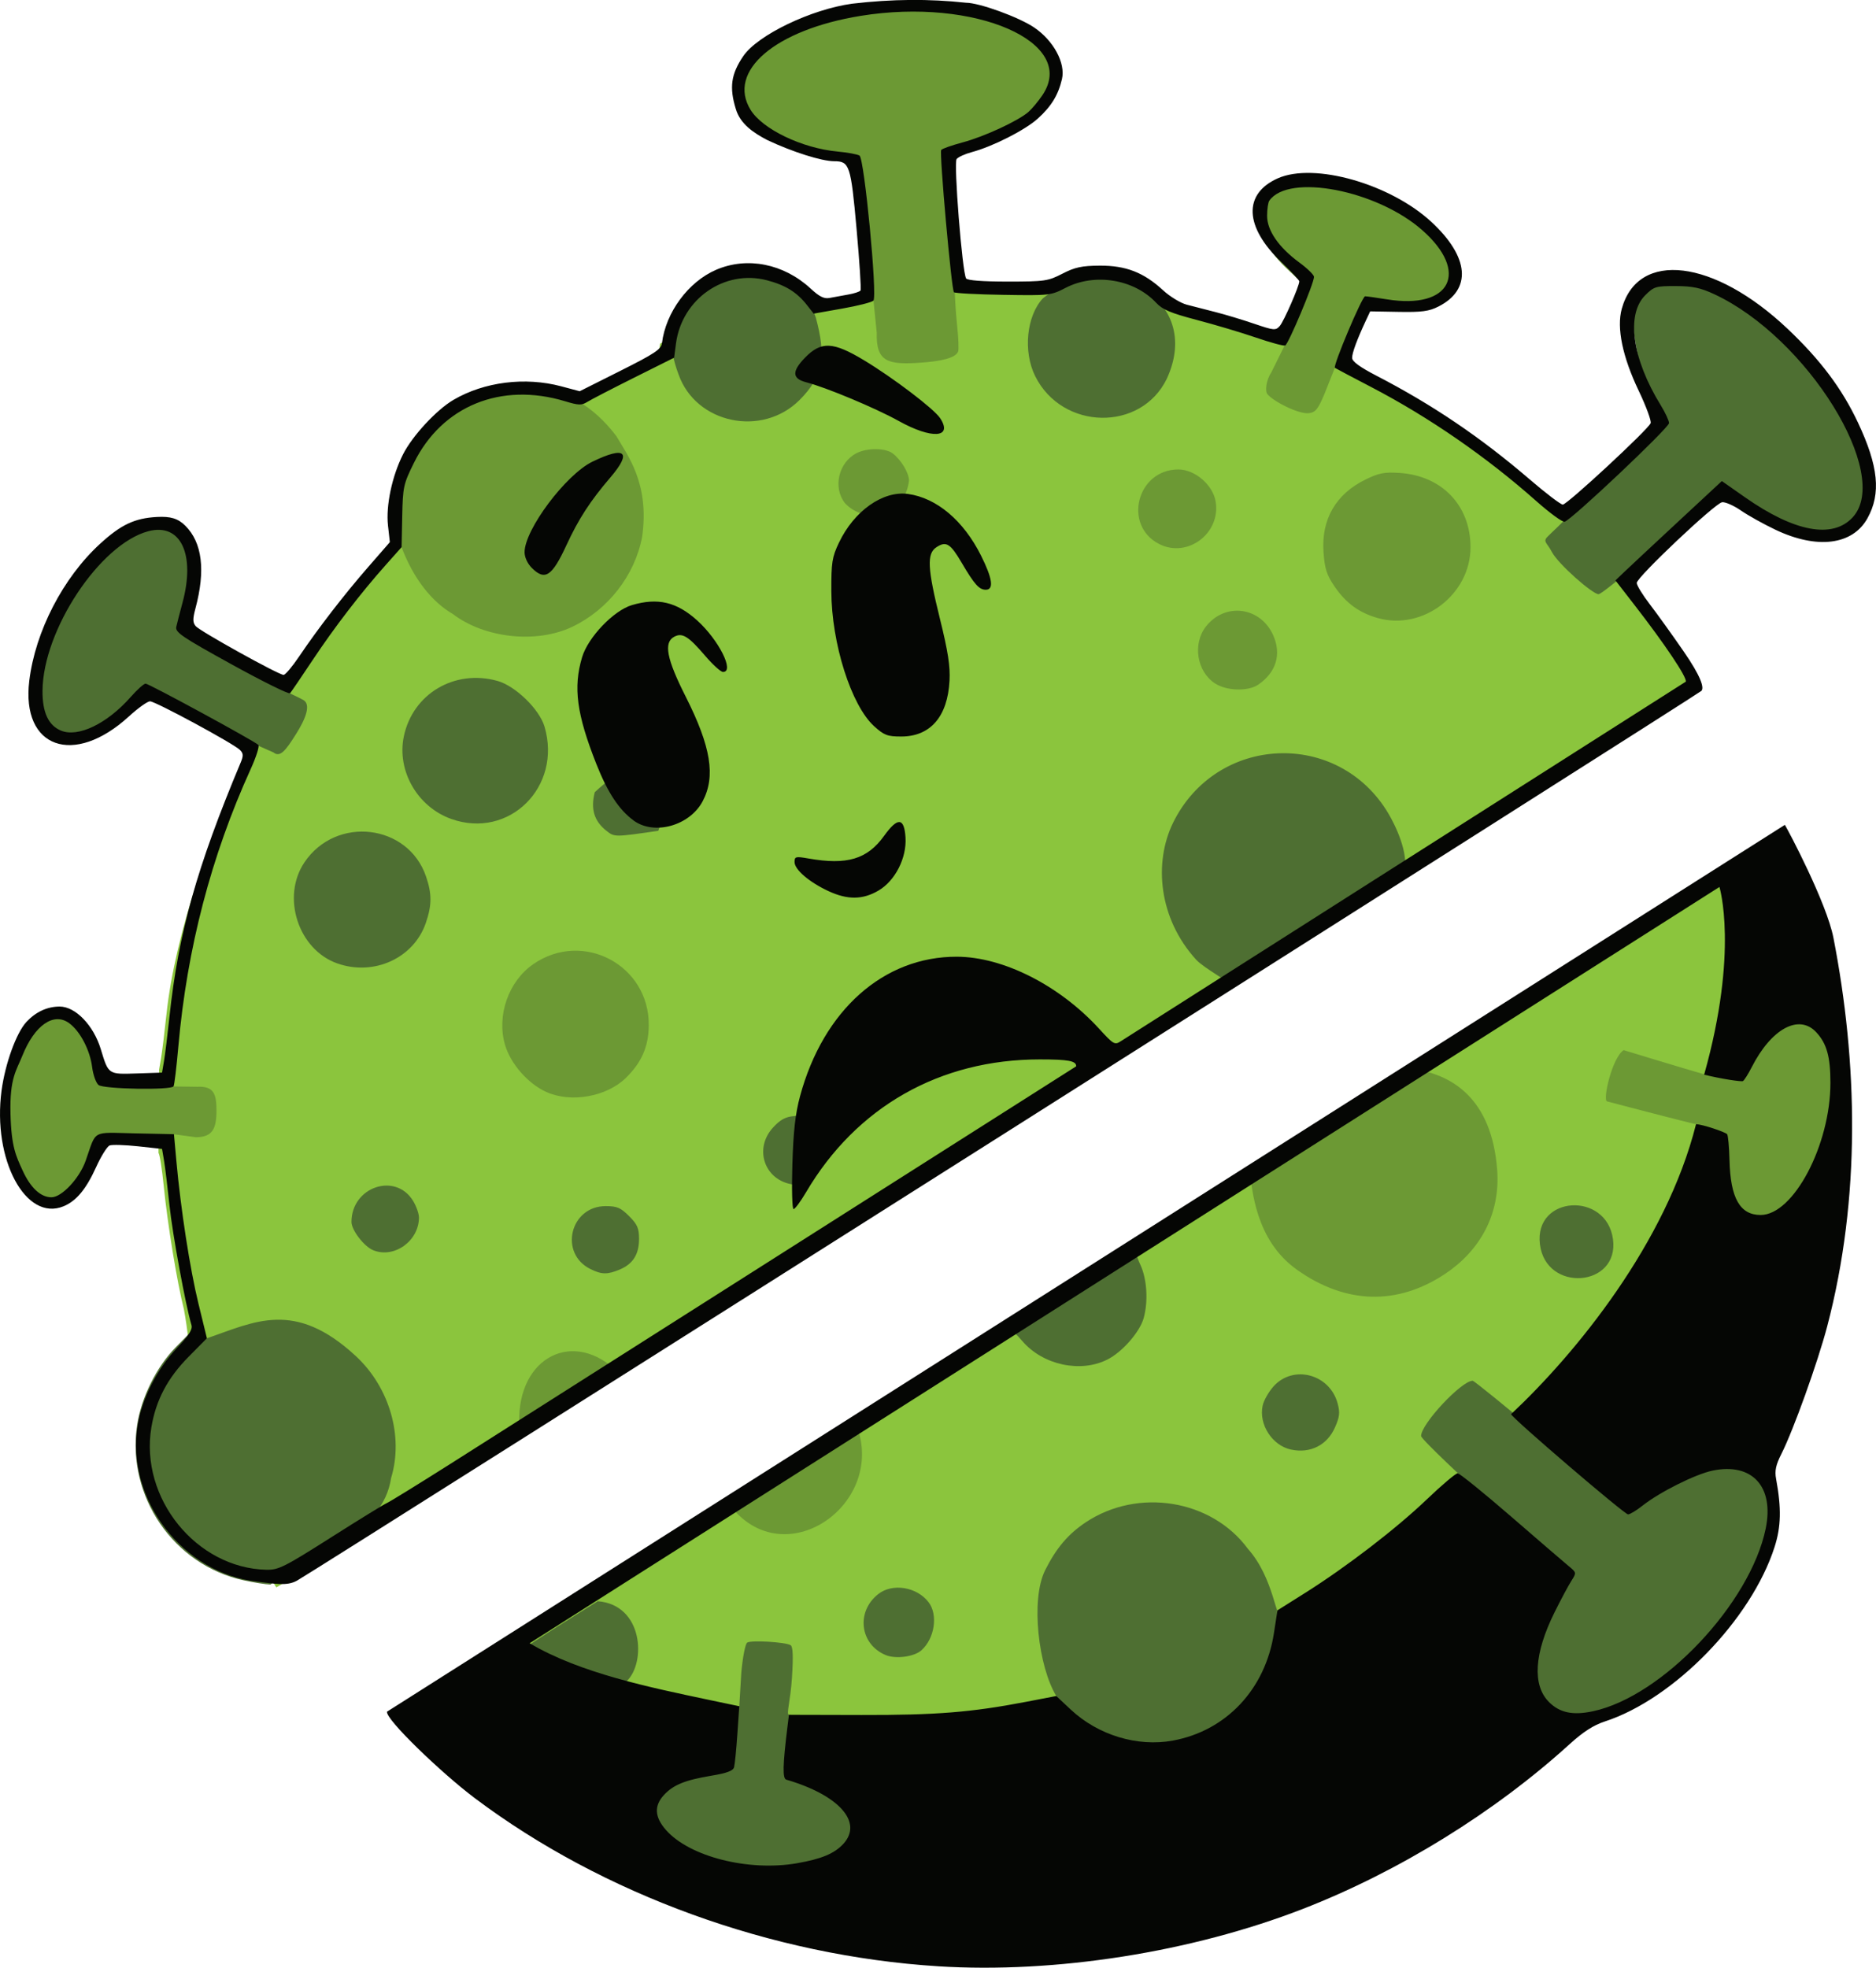 <svg xmlns="http://www.w3.org/2000/svg" viewBox="0 0 126.57 132.73"><g stroke-width=".148"><path d="m62.629 130.98c-11.341-.724-21.509-4.196-30.385-10.856-2.786-2.09-3.664-2.905-3.426-3.526 0 0 .087-1.764 2.337-3.169l86.942-55.33c2.288-1.443 1.73-.651 1.88-.651.659 0 3.958 6.285 4.504 11.638.34 3.336.022 10.143-.508 13.664-.795 5.277-2.86 10.396-4.793 14.637-.662 1.452-1.035 2.048-.796 2.775-3.043 8.705-9.717 12.927-13.346 15.71-4.779 4.425-10.887 8.908-17.171 11.351-7.587 2.95-17.128 4.276-25.239 3.759zm-50.219-42.656c-.465-1.829-1.112-5.786-1.365-8.339-.113-1.139-.271-2.135-.352-2.213l.04-5.615.135-.792c.073-.436.238-1.772.365-2.97.571-5.371 3.029-12.318 5.014-16.207 2.178-4.23 1.418-4.58 3.963-7.57 1.537-2.225 3.874-4.564 4.915-6.199l1.176-1.845c7.254-7.528 5.807-6.348 12.755-9.833l2.668-1.354 2.669-1.355.146-.858c3.488-1.64 4.84-1.147 10.159-3.405.832.767.834.768 1.901.577.587-.105 1.125-.251 1.197-.325-1.197.325 7.581-.843 7.581-.843.084.136 1.041.215 2.602.215 2.296 0 2.541-.038 3.502-.535.878-.455 1.284-.537 2.716-.544 1.978-.011 3.032.382 4.397 1.64.736.679 1.152.869 2.837 1.297 1.085.276 2.499.684 3.142.906.644.222 1.278.404 1.411.404l5.438 2.19c0 .084.957.657 2.128 1.276 2.842 1.503 6.636 4.051 9.038 6.071 1.078.906 2.171 1.813 2.429 2.014l.469.366 4.646 5.087 1.703 2.369c2.152 2.991 2.57 4.147 2.46 4.418-.108.271-95.394 60.759-95.653 60.721-6.18-9.43-5.26-13.452-6.232-18.75z" fill="#8bc53d"></path><path d="m114.43 75.831c-.909-.196-6.005-1.539-6.005-1.539-.311-.103.343-2.95 1.119-3.458 0 0 3.796 1.162 5.673 1.7 1.317.377 3.236-5.588 6.462-4.418 3.227 1.17 3.359 12.599-2.829 15.734-.502 1.485-3.522-7.826-4.42-8.019zm-19.339-3.753c2.896.321 5.55 2.041 5.919 6.808.235 3.037-1.186 5.486-3.499 7.031-3.235 2.16-6.726 2.056-10-.264-2.882-2.043-2.984-5.529-3.196-6.419zm-37.291 24.082c1.96 5.22-4.595 9.916-8.296 5.684zm-22.743.232c-.381-4.605 3.365-6.794 6.417-4.036zm54.323-69.872c-.457 1.091-.621 1.296-1.078 1.35-.704.081-2.464-.832-2.812-1.309-.118-.161-.107-.844.279-1.434l1.033-2.086-.222-.778c.133 0 .516-.674.851-1.496l.61-1.496-1.172-1.101c-2.538-2.382-2.66-4.859-.298-6.003.826-.4.541-.141 2.246-.051 1.053.056 2.359.253 2.904.438 2.96 1.008 5.196 2.422 6.08 4.14.562 1.092.583 2.496.046 3.214-.764 1.024-1.77.444-3.933.771h-1.964l-.561 1.366c-.308.751-1.242 2.463-1.242 2.546zm-24.95-7.102c-.053.053.058 1.745.146 2.557.089.812.119 1.59.068 1.729-.163.444-1.134.668-2.588.764-2.114.139-2.959-.036-2.903-2.013l-.239-2.357-.378-1.204c.071-.073-.19-1.329-.381-3.442-.37-4.093-.506-4.991-1.534-4.991-1.263 0-5.268-1.088-5.812-1.793-.112-.145-.359-.774-.55-1.397-.399-1.307-.309-2.025.413-3.28 2.286-3.974 11.994-5.146 17.711-2.47 4.719 2.208 4.159 5.049-.872 7.454-.762.365-1.705.769-2.195.897-.49.129-1.103.559-1.163.654-.135.216.264 7.519.445 7.812zm-22.841 10.007c.721 1.257 2.254 3.161 1.733 6.795-.493 2.589-2.292 4.904-4.71 6.058-2.411 1.151-5.915.777-8.062-.862-1.419-.827-2.652-2.377-3.457-4.506-2.908-6.15 8.103-15.942 14.496-7.486zm-28.272 43.88c1.135-.056 1.284.528 1.288 1.584.004 1.234-.258 1.819-1.39 1.819l-1.478-.198c-.08-.078-1.921.4-2.818.323-1.487-.127-1.927-.066-2.039.274-1.101 3.354-2.656 4.919-4.515 3.666-1.602-1.08-2.02-2.638-2-6.051.012-2.033.169-2.134.609-3.37.646-1.817.898-2.304 1.995-2.789 1.158-.513 1.454-.459 2.415.605.613.679 1.129 1.507 1.69 3.545.052.188 3.04.312 4.216.565zm23.543.352c-1.243-.564-2.416-1.904-2.789-3.186-.573-1.969.235-4.278 1.902-5.433 3.349-2.321 7.838.057 7.799 4.131-.013 1.428-.49 2.513-1.562 3.554-1.3 1.262-3.703 1.681-5.35.933zm20.148-39.718c-.828-1.052-.437-2.742.779-3.371.707-.366 1.948-.359 2.439.013.565.427 1.102 1.321 1.104 1.834-.297 2.447-2.957 2.991-4.322 1.524zm24.981 12.169c-1.243-.796-1.547-2.679-.623-3.853 1.292-1.644 3.683-1.327 4.537.601.567 1.281.2 2.49-1.006 3.322-.678.468-2.123.433-2.907-.069zm10.981-4.415c-1.262-.352-2.161-1.006-2.931-2.135-.531-.778-.663-1.19-.744-2.307-.159-2.215.828-3.925 2.83-4.904.91-.445 1.274-.515 2.318-.445 2.854.192 4.772 2.208 4.77 5.011-.002 3.181-3.198 5.629-6.243 4.78zm-14.76-4.996c-2.465-1.257-1.502-5.025 1.285-5.03 1.123-.002 2.332 1.034 2.522 2.16.362 2.14-1.898 3.844-3.807 2.87z" fill="#6c9934"></path><path d="m119.47 100.73c.415 1.259.061 3.04-.653 4.729-2.045 4.836-6.92 9.189-11.014 10.172-.32.077-3.248.469-3.899 1.072-11.116 11.738-25.242 13.891-40.564 13.058-11.365-.725-21.232-3.585-30.013-10.231-2.882-2.181-2.716-4.02-2.26-4.454 2.766-2.868 1.964-2.507 9.26-7.07 3.078.24 3.27 4.134 1.962 5.387.937 1.919 4.795 1.448 7.59 1.695l.134-2.251c.091-1.033.268-1.95.396-2.039.251-.174 2.58-.043 2.935.176.154.095.18.762.088 2.187-.103 1.598-.401 2.485-.203 2.505 3.475.345 8.014 1.294 11.812.921 1.354-.508 7.081-.792 6.224-2.189-1.192-1.944-1.755-6.484-.749-8.489.751-1.495 1.553-2.439 2.745-3.231 3.53-2.343 8.486-1.53 10.932 1.793 1.763 1.992 1.868 4.758 2.363 4.877.618 0 6.605-2.766 9.441-5.072 2.623-2.316 6.368-.965 3.771-3.578-.545-.518-3.89-3.614-3.89-3.837 0-.816 2.728-3.726 3.479-3.726.105 0 2.853 2.257 3.414 2.747 3.182 4.064 6.054-5.233 6.707-8.215 0 0 9.754 12.333 9.994 13.059zm-15.575-16.803c-.401-3.296 4.494-3.58 4.93-.339.436 3.241-4.529 3.634-4.93.339zm-27.086.31c-.206.186-.178.399.144 1.108.434.957.521 2.438.209 3.563-.261.937-1.431 2.278-2.438 2.791-1.817.926-4.364.378-5.747-1.238-.364-.426-.73-.774-.813-.774m-8.414 21.949c-1.742-.731-2.006-2.924-.497-4.111.962-.757 2.604-.49 3.399.551.648.849.408 2.445-.488 3.243-.491.438-1.738.601-2.414.317zm27.354-13.858c-1.275-.274-2.193-1.701-1.914-2.973.073-.335.395-.906.715-1.27 1.325-1.508 3.805-.865 4.342 1.126.168.625.136.91-.182 1.629-.528 1.192-1.666 1.765-2.961 1.487zm18.942-63.939c.179-.002 1.392-.846 2.87-2.425l2.843-2.719-.597-2.126c-1.47-5.238-1.697-8.07 2.081-8.07 4.098 0 9.105 4.909 11.701 10.391 3.432 7.246-.875 9.628-7.755 5.062-.582-.387-1.138-.702-1.236-.701-.097.002-1.711 1.012-3.041 2.737l-2.485 2.589-1.075.413c-.226.136-1.332 1.089-1.503 1.089-.4 0-2.725-2.029-3.154-2.859-.302-.584-.601-.673-.318-.986.172-.189 1.326-1.238 1.326-1.338zm-87.799 73.042c-.315-.008-1.128-.136-1.807-.284-4.726-1.027-7.909-5.667-7.186-10.477.279-1.857 1.307-3.929 2.605-5.247l1.023-1.039c1.134.349-.116.849 1.077.437 3.205-1.097 5.913-2.64 10.059 1.21 2.256 2.096 3.222 5.402 2.371 8.207-.573 3.804-5.142 4.983-8.141 7.192zm35.269-26.981c-1.93-.258-2.687-2.409-1.354-3.853.48-.52.836-.715 1.399-.763.416-.036.825-.144.91-.24zm29.412-13.543c.043-.114-1.655-1.03-2.214-1.61-2.57-2.812-2.865-6.576-1.581-9.225 2.92-5.993 11.173-6.351 14.549-.631.373.633 1.435 2.661 1.043 4.019zm-64.485-15.607-1.489-.657c-.092-.241-6.629-3.301-6.959-3.301-.067 0-.849.55-1.463 1.097-1.485 1.324-2.453 1.893-3.685 1.893-1.154 0-1.496-.049-2.155-1.012-.421-.614-.153-.907-.118-2.166.053-1.951.218-3.246 1.279-5.359 1.381-2.75 3.466-4.689 5.375-5.663.511-.26.909-.3 1.782-.3 1.163 0 .597-.109 1.146.44.332.333.747.937.871 1.394.251.924.208 2.737-.148 3.758-.124.355-.302 1.34-.245 1.487.131.341 6.318 4.129 6.318 4.129s1.066.479 1.495.715c.557.298.196 1.254-.494 2.342-.67 1.056-1.051 1.581-1.51 1.201m36.606-29.302c.667 2.5.558 3.873-1.107 5.538-2.523 2.523-6.989 1.596-8.16-1.727-2.961-7.853 7.822-8.595 9.266-3.811zm23.676 4.097c-1.74 3.594-7.056 3.494-8.881-.167-.827-1.66-.588-4.074.521-5.254 4.274-3.428 10.891-.08 8.36 5.421zm-38.886 60.059c-2.144-1.057-1.376-4.246 1.023-4.246.768 0 1.011.103 1.581.673.56.561.673.818.673 1.54 0 1.039-.412 1.691-1.306 2.065-.834.348-1.214.342-1.97-.032zm-14.657-1.27c-.617-.25-1.468-1.356-1.468-1.909 0-2.362 2.965-3.373 4.157-1.419.217.357.395.858.396 1.114.002 1.586-1.67 2.786-3.084 2.214zm-2.433-19.35c-2.627-.929-3.779-4.478-2.21-6.812 2.128-3.169 6.994-2.603 8.207.956.398 1.168.395 1.923-.012 3.118-.812 2.384-3.503 3.615-5.984 2.739zm18.166-8.942c-.831-.656-1.077-1.472-.787-2.605 3.758-3.471 6.415-2.762 4.283 2.606-2.963.429-2.95.429-3.495-.002zm-10.468-.799c-2.281-.811-3.683-3.247-3.202-5.563.599-2.881 3.424-4.556 6.32-3.748 1.206.336 2.826 1.908 3.172 3.078 1.201 4.066-2.387 7.621-6.29 6.233z" fill="#4e6f32"></path><path d="m63.291 132.63c-11.208-.703-22.606-4.838-31.252-11.336-2.252-1.692-6.03-5.319-5.929-5.836l94.311-59.819c.245.396 2.819 5.264 3.278 7.621 1.634 8.397 1.861 17.527-.424 26.216-.64 2.43-2.279 6.993-3.087 8.592-.376.744-.46 1.135-.359 1.683.366 1.989.338 3.228-.103 4.599-1.574 4.896-6.789 10.253-11.458 11.77-.752.245-1.462.702-2.376 1.533-5.058 4.598-11.553 8.608-17.988 11.107-7.527 2.922-16.707 4.367-24.612 3.871zm-9.509-6.952c1.639-.285 2.51-.649 3.112-1.299 1.35-1.456-.281-3.295-3.846-4.337-.259-.076-.239-.975.08-3.562l.1-.812 4.892.012c5.025.012 7.405-.178 11.097-.886l2.047-.393.979.916c1.844 1.725 4.498 2.53 6.89 2.09 3.599-.663 6.231-3.461 6.816-7.245l.238-1.541 1.875-1.18c2.787-1.755 6.137-4.329 8.208-6.309 1.009-.965 1.943-1.754 2.074-1.754s1.756 1.314 3.61 2.92c1.855 1.606 3.606 3.114 3.894 3.35.517.427.519.436.166.99-.197.308-.705 1.258-1.129 2.111-1.381 2.78-1.514 4.922-.377 6.059.726.726 1.613.911 2.974.619 4.686-1.006 10.604-7.267 11.647-12.325.581-2.825-.916-4.458-3.582-3.906-1.159.24-3.57 1.446-4.735 2.368-.406.322-.842.585-.971.585-.241 0-7.776-6.45-7.894-6.758 4.387-4.112 10.47-11.559 12.48-19.56.439.006 1.949.522 2.096.669.067.068.141.855.162 1.749.062 2.568.707 3.705 2.102 3.705 2.213 0 4.708-4.723 4.708-8.912 0-1.765-.248-2.651-.955-3.413-1.166-1.257-3.029-.248-4.359 2.362-.232.456-.497.874-.587.93-.091.056-1.428-.138-2.619-.432 2.348-8.344 1.033-12.661 1.033-12.661l-80.275 51.012c3.424 2.033 8.202 2.995 12.051 3.811l2.094.439-.131 1.893c-.071 1.041-.171 2.042-.221 2.223-.067.238-.491.397-1.519.567-1.782.296-2.578.618-3.209 1.3-.679.733-.637 1.488.131 2.362 1.585 1.805 5.572 2.815 8.853 2.244zm-36.469-18.998c-4.963-.547-8.81-5.555-8.042-10.47.284-1.82 1.296-3.833 2.639-5.25.844-.891 1.096-1.287 1.007-1.584-.394-1.322-1.276-6.115-1.478-8.034-.131-1.244-.298-2.618-.372-3.053l-.134-.792-1.615-.175c-.889-.096-1.753-.122-1.92-.058-.167.064-.579.722-.913 1.461-.675 1.489-1.337 2.286-2.194 2.64-2.555 1.059-4.809-3.143-4.186-7.803.245-1.827.998-3.902 1.683-4.636.633-.677 1.401-1.031 2.242-1.031 1.06 0 2.283 1.267 2.769 2.871.523 1.725.493 1.705 2.437 1.64l1.696-.056.135-.792c.073-.436.238-1.772.365-2.97.602-5.666 1.848-10.109 4.814-17.174.184-.438.172-.6-.062-.832-.432-.428-5.703-3.277-6.063-3.277-.17 0-.812.459-1.426 1.021-3.717 3.4-7.266 2.135-6.721-2.393.402-3.338 2.277-6.966 4.782-9.257 1.391-1.271 2.307-1.724 3.838-1.806.907-.049 1.416.098 1.913.595 1.138 1.138 1.367 3.005.682 5.565-.192.719-.189.96.013 1.203.282.34 5.601 3.29 5.932 3.29.115 0 .585-.557 1.044-1.237 1.277-1.894 3.044-4.182 4.661-6.037l1.463-1.679-.125-1.116c-.15-1.348.271-3.341 1.018-4.814.633-1.248 2.254-2.997 3.402-3.67 2.074-1.215 4.83-1.561 7.265-.913l1.248.333 2.745-1.377c2.318-1.163 2.755-1.453 2.806-1.867.256-2.078 1.781-4.142 3.656-4.949 2.096-.902 4.559-.411 6.375 1.268.598.553.908.705 1.287.63.275-.054.834-.156 1.244-.227.409-.07.786-.195.836-.276.05-.081-.071-1.957-.27-4.166-.386-4.284-.474-4.55-1.505-4.55-.837 0-2.819-.627-4.51-1.426-.938-.486-1.833-1.09-2.13-2.098-.449-1.455-.323-2.352.502-3.566.964-1.42 4.57-3.156 7.342-3.537 2.72-.318 5.205-.334 7.679-.065.899 0 3.567.968 4.607 1.671 1.306.883 2.124 2.4 1.875 3.476-.25 1.077-.719 1.844-1.627 2.665-.866.782-3.042 1.887-4.463 2.267-.45.12-.908.329-1.018.465-.207.255.378 7.629.639 8.052.083.134 1.115.213 2.799.213 2.507 0 2.729-.032 3.7-.533.844-.435 1.306-.534 2.518-.541 1.763-.011 2.964.456 4.268 1.657.464.428 1.185.867 1.604.976.418.109 1.295.335 1.948.501.653.166 1.827.52 2.608.787 1.319.449 1.441.46 1.714.155.275-.309 1.321-2.699 1.321-3.018 0-.08-.546-.667-1.214-1.302-2.493-2.374-2.583-4.609-.229-5.65 2.45-1.083 7.581.376 10.359 2.947 2.557 2.367 2.739 4.554.475 5.704-.638.324-1.125.39-2.693.361l-1.915-.034-.294.628c-.594 1.272-.925 2.171-.925 2.511 0 .238.523.621 1.633 1.196 3.793 1.963 7.037 4.157 10.345 6.996 1.089.935 2.096 1.702 2.237 1.703.292.003 5.763-5.066 5.926-5.492.059-.152-.305-1.139-.807-2.192-1.093-2.29-1.495-4.236-1.142-5.519 1.097-3.974 6.224-3.356 11.197 1.352 2.204 2.086 3.659 4.025 4.736 6.311 1.387 2.943 1.572 4.79.647 6.458-1.003 1.813-3.397 2.114-6.202.782-.795-.377-1.849-.964-2.342-1.304-.493-.339-1.065-.589-1.27-.554-.49.082-5.755 5.06-5.755 5.441 0 .162.394.806.875 1.432.481.626 1.511 2.058 2.288 3.183 1.162 1.682 1.409 2.46 1.196 2.67-.279.274-93.429 59.278-94.752 60.016-.699.389-1.53.192-2.723.06zm5.015-2.973c1.905-1.21 3.597-2.251 3.76-2.315.163-.064 2.079-1.244 4.257-2.623l42.263-26.843c.01-.367-.513-.466-2.458-.466-6.741 0-12.375 3.201-15.766 8.959-.368.626-.748 1.138-.843 1.138-.095 0-.132-1.359-.081-3.019.068-2.247.201-3.424.52-4.603 1.569-5.799 5.637-9.415 10.577-9.402 3.124.009 6.914 1.926 9.595 4.854.987 1.078 1.055 1.117 1.481.838l38.105-24.245c.103-.268-1.404-2.52-3.466-5.177l-1.281-1.653.57-.546c.314-.301 1.929-1.809 3.59-3.351l3.019-2.804 1.563 1.095c3.337 2.339 5.905 2.818 7.26 1.356 2.675-2.887-3.067-12.143-9.342-15.059-.923-.429-1.458-.542-2.594-.545-1.345-.004-1.469.034-2.057.621-1.301 1.3-.882 4.284 1.042 7.409.311.505.565 1.052.565 1.213 0 .317-6.599 6.55-7.046 6.654-.148.035-1.006-.592-1.907-1.391-3.36-2.983-7.238-5.661-11.143-7.696-1.306-.681-2.407-1.262-2.446-1.293-.152-.118 1.835-4.828 2.037-4.827.117.001.781.094 1.475.206 4.305.699 5.592-1.851 2.364-4.681-3.074-2.695-9.013-3.832-10.304-1.972-.08.115-.147.571-.148 1.012-.004.996.783 2.135 2.185 3.164.539.396.98.828.98.959 0 .435-1.734 4.561-1.947 4.632-.115.038-1.004-.204-1.977-.538-.974-.334-2.763-.868-3.978-1.186-1.768-.464-2.317-.695-2.751-1.161-1.486-1.591-4.138-2.026-6.11-1.003-.983.51-1.085.522-4.208.47-1.76-.029-3.255-.108-3.322-.175-.166-.166-.993-9.403-.859-9.596.06-.086.711-.316 1.449-.513 1.453-.387 3.744-1.448 4.437-2.054.237-.207.66-.715.94-1.127 2.422-3.57-4.536-6.608-12.262-5.353-5.767.936-9.038 3.73-7.425 6.34.809 1.309 3.476 2.589 5.864 2.811.676.063 1.345.186 1.486.273.326.202 1.216 9.489.936 9.785-.101.108-1.05.35-2.107.536l-1.922.34-.454-.579c-.683-.87-1.453-1.346-2.707-1.673-2.852-.742-5.728 1.258-6.127 4.257l-.128.968-2.716 1.356c-1.494.746-2.911 1.48-3.149 1.63-.372.234-.583.228-1.485-.046-4.323-1.311-8.304.309-10.205 4.154-.705 1.425-.748 1.622-.789 3.596l-.043 2.089-1.058 1.189c-1.702 1.911-3.462 4.201-4.947 6.433-.762 1.145-1.445 2.149-1.52 2.232-.074.084-1.853-.796-3.952-1.954-3.349-1.846-3.806-2.157-3.724-2.527.052-.232.238-.953.414-1.602.897-3.3-.121-5.432-2.313-4.842-3.264.879-7.096 6.667-7.126 10.762-.011 1.452.398 2.332 1.247 2.684 1.156.479 3.118-.469 4.705-2.272.434-.493.886-.896 1.004-.896.223 0 7.335 3.865 7.608 4.134.084.083-.148.813-.516 1.621-2.666 5.857-4.297 12.103-4.88 18.684-.124 1.41-.271 2.635-.325 2.722-.167.27-4.711.19-5.062-.088-.171-.136-.367-.683-.434-1.215-.146-1.143-.805-2.407-1.541-2.951-1.045-.773-2.343.128-3.168 2.196-.391.982-.86 1.489-.799 3.901.057 2.285.384 2.872.811 3.818.532 1.178 1.224 1.824 1.953 1.824.697 0 1.893-1.279 2.312-2.475.742-2.112.358-1.9 3.328-1.837l2.625.056.161 1.782c.298 3.291.919 7.307 1.493 9.654l.569 2.329-1.222 1.235c-1.434 1.449-2.221 2.94-2.526 4.784-.79 4.765 3.032 9.489 7.764 9.596.811.018 1.207-.18 4.356-2.179zm33.556-43.604c-1.295-.605-2.277-1.448-2.277-1.954 0-.374.071-.393.94-.241 2.606.458 3.969.049 5.104-1.531.913-1.27 1.356-1.237 1.442.108.088 1.385-.695 2.926-1.826 3.588-1.065.624-2.089.633-3.383.029zm-13.144-4.765c-.984-.726-1.749-1.889-2.51-3.816-1.324-3.354-1.564-5.151-.959-7.185.4-1.348 2.134-3.161 3.371-3.524 1.737-.511 3.014-.21 4.396 1.038 1.459 1.319 2.541 3.474 1.742 3.474-.15 0-.692-.491-1.205-1.091-1.129-1.321-1.542-1.575-2.086-1.284-.728.389-.517 1.485.78 4.052 1.7 3.363 2.025 5.37 1.139 7.043-.876 1.657-3.277 2.323-4.67 1.295zm16.241-6.348c-1.55-1.4-2.882-5.596-2.892-9.11-.006-1.945.048-2.295.51-3.267 1.019-2.148 2.969-3.526 4.662-3.294 1.932.265 3.746 1.796 4.927 4.156.776 1.551.88 2.305.32 2.305-.446 0-.765-.357-1.629-1.827-.764-1.299-1.044-1.471-1.697-1.043-.663.434-.614 1.405.241 4.861.539 2.179.691 3.167.639 4.147-.128 2.418-1.291 3.762-3.257 3.762-.932 0-1.151-.084-1.824-.69zm-23.103-10.685c-.291-.292-.486-.715-.486-1.057 0-1.522 2.784-5.237 4.577-6.106 2.219-1.077 2.69-.665 1.213 1.061-1.366 1.596-2.152 2.808-2.967 4.574-.974 2.106-1.448 2.418-2.337 1.529zm24.757-9.909c-1.571-.873-4.904-2.267-6.235-2.608-.966-.247-.989-.737-.079-1.67 1.082-1.108 1.885-1.073 3.956.173 1.989 1.196 4.742 3.29 5.154 3.918.875 1.334-.559 1.43-2.796.187z" fill="#050604"></path></g></svg>